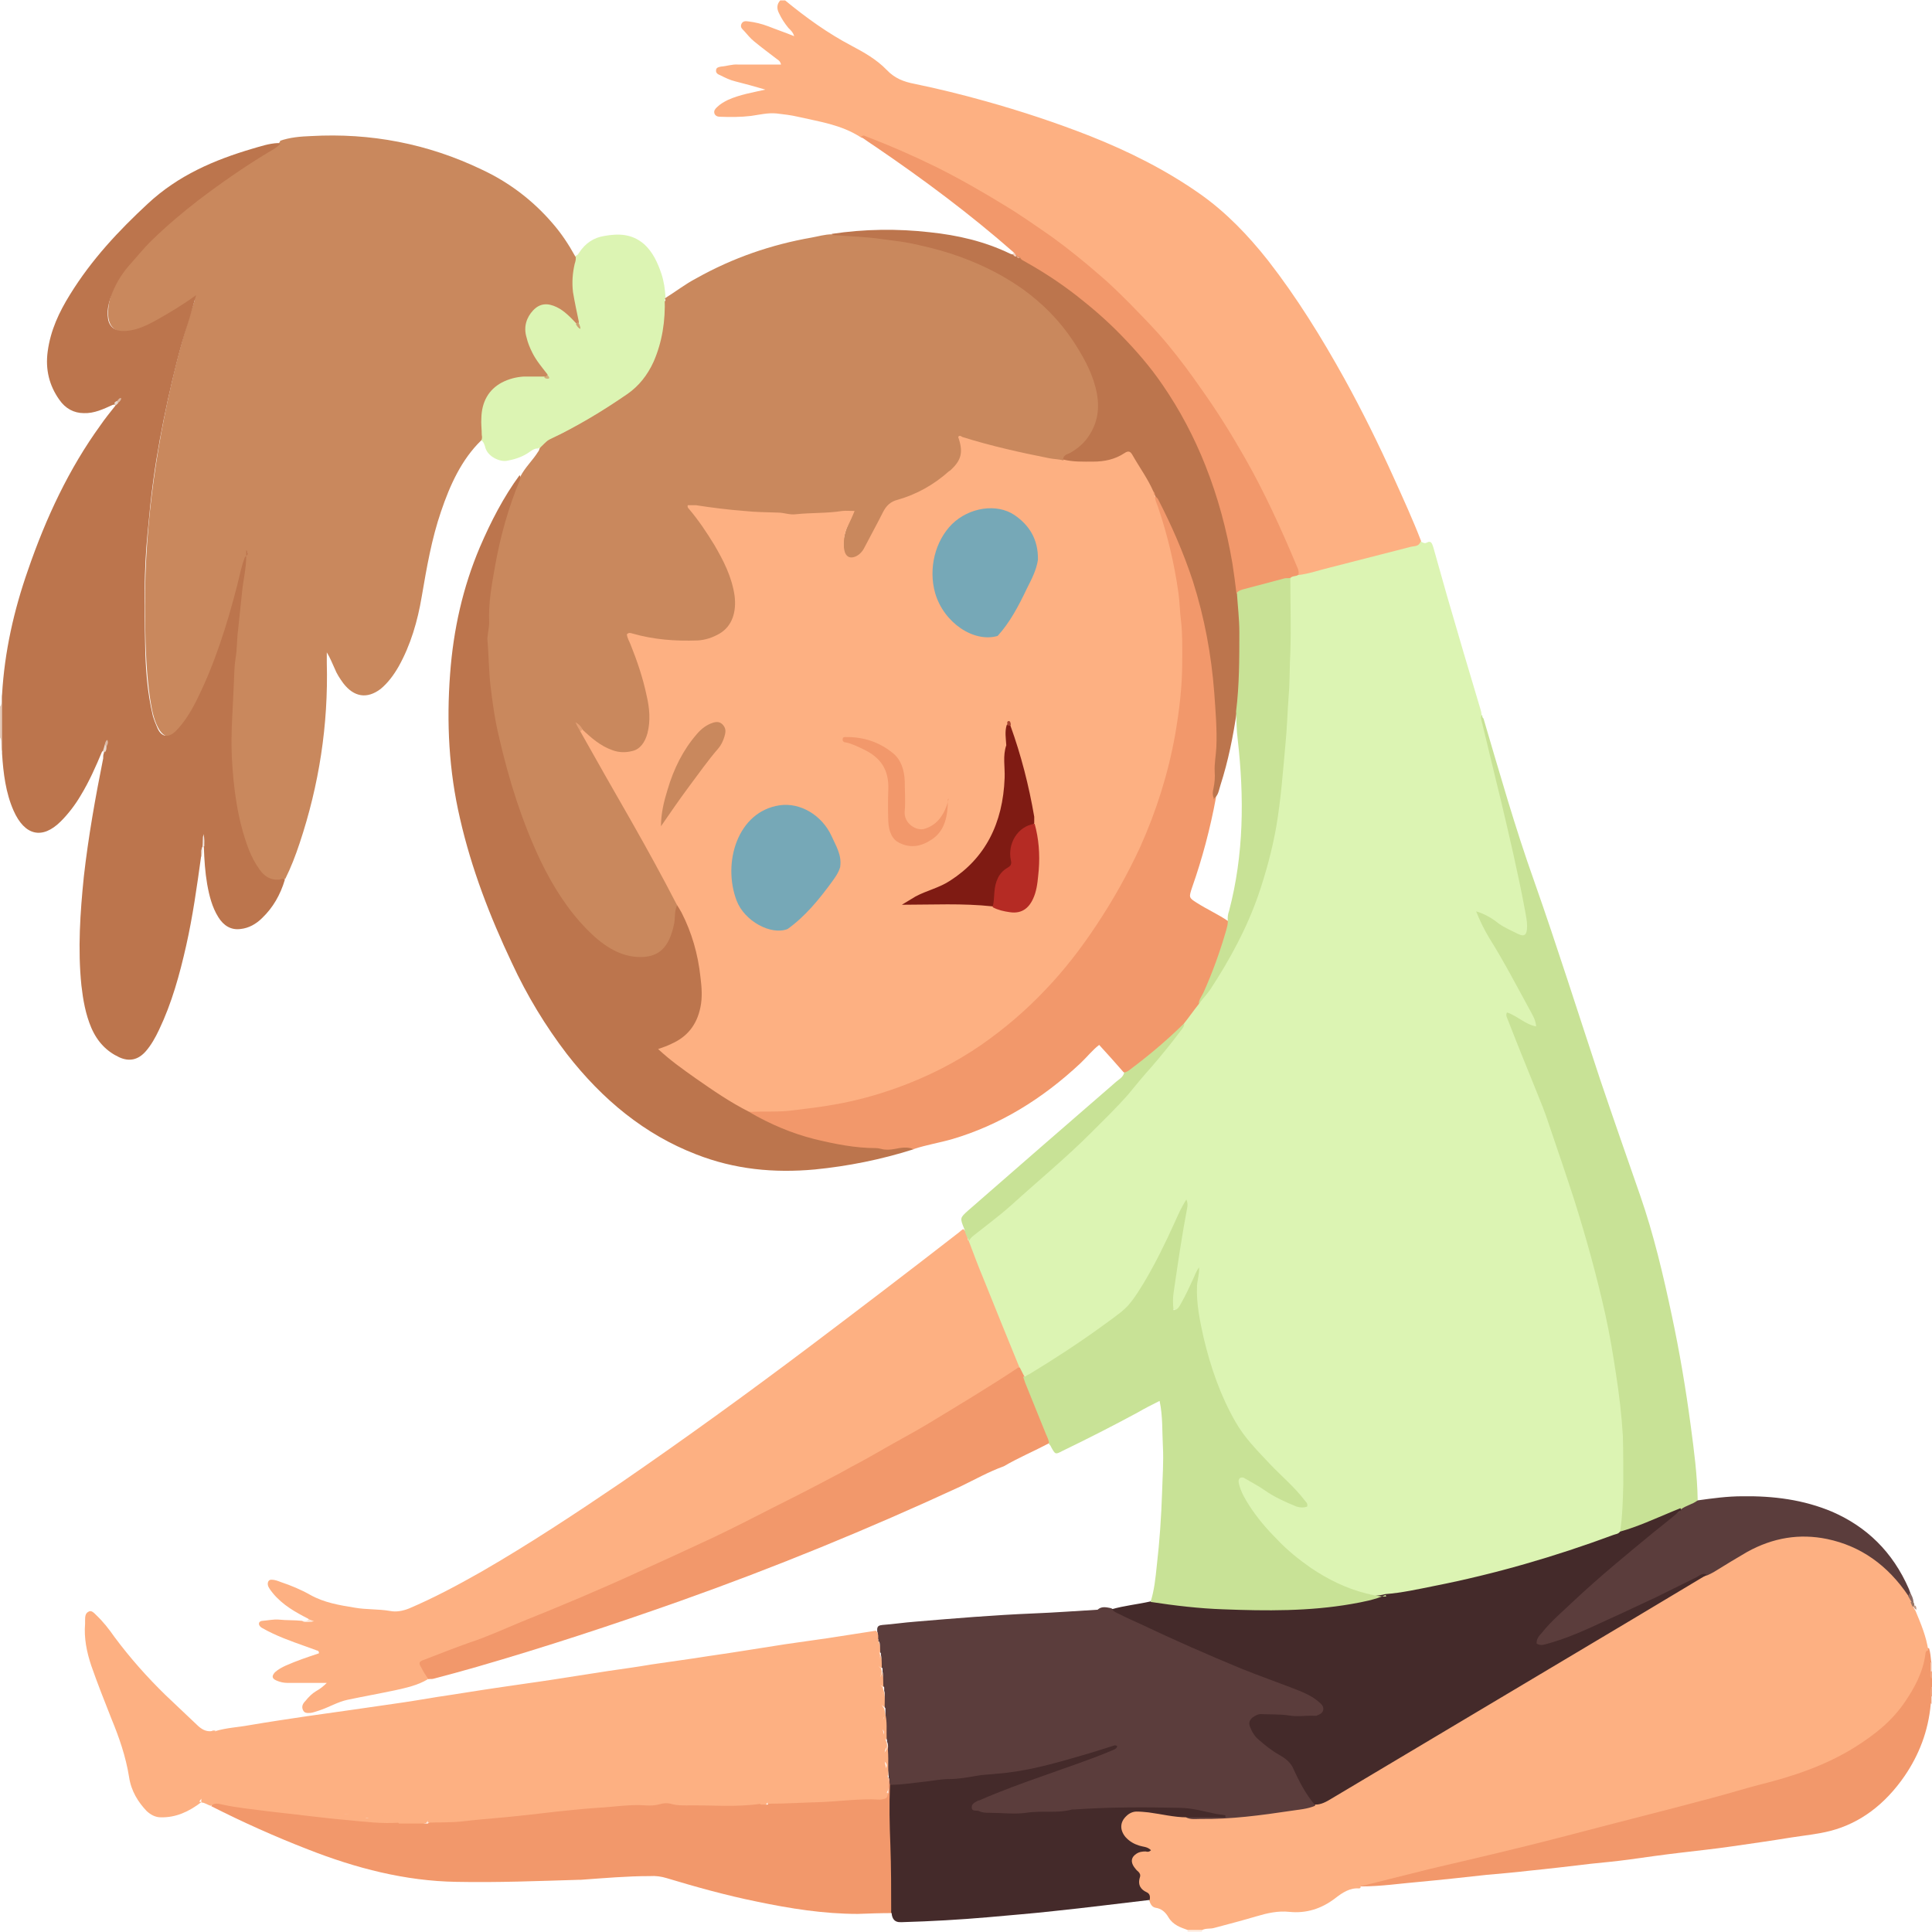 <?xml version="1.0" encoding="UTF-8"?>
<svg xmlns="http://www.w3.org/2000/svg" id="Livello_2" width="47" height="47" viewBox="0 0 47 47">
  <defs>
    <style>.cls-1{fill:#f4d1c0;}.cls-1,.cls-2,.cls-3,.cls-4,.cls-5,.cls-6,.cls-7,.cls-8,.cls-9,.cls-10,.cls-11,.cls-12,.cls-13,.cls-14,.cls-15,.cls-16,.cls-17,.cls-18,.cls-19,.cls-20,.cls-21,.cls-22,.cls-23,.cls-24,.cls-25,.cls-26,.cls-27,.cls-28,.cls-29,.cls-30,.cls-31,.cls-32,.cls-33{stroke-width:0px;}.cls-2{fill:#f2e6df;}.cls-3{fill:#f3a983;}.cls-4{fill:#76a8b7;}.cls-5{fill:#886862;}.cls-6{fill:#967465;}.cls-7{fill:#5b3d3c;}.cls-8{fill:#442a2a;}.cls-9{fill:#c8e296;}.cls-10{fill:#dcf4b3;}.cls-11{fill:#dbb9a4;}.cls-12{fill:#d0b27c;}.cls-13{fill:#cda271;}.cls-14{fill:#c9885d;}.cls-15{fill:#dcbaa7;}.cls-16{fill:#a6422f;}.cls-17{fill:#bf9a86;}.cls-18{fill:#bc754d;}.cls-19{fill:#b52b24;}.cls-20{fill:#7f1b13;}.cls-21{fill:#fee4d4;}.cls-22{fill:#e49f73;}.cls-23{fill:transparent;}.cls-24{fill:#e4c9b9;}.cls-25{fill:#eef9eb;}.cls-26{fill:#efb397;}.cls-27{fill:#fadfd1;}.cls-28{fill:#fdb082;}.cls-29{fill:#feefe5;}.cls-30{fill:#fbe2d5;}.cls-31{fill:#f2986b;}.cls-32{fill:#e7d7cc;}.cls-33{fill:#ead7cb;}</style>
  </defs>
  <g id="Livello_1-2">
    <path class="cls-23" d="M19.1,0h27.9v40.44s-.04.01-.05,0c-.05-.09-.05-.2-.07-.3-.05-.33-.18-.63-.29-.94-.01-.04-.02-.08-.04-.12-.01-.04-.03-.08-.04-.12-.02-.08-.05-.16-.1-.24-.36-.8-.89-1.39-1.59-1.76-.57-.3-1.18-.47-1.8-.49-.53-.02-1.06-.04-1.58.06-.05.01-.1.01-.15-.03-.09-.19-.06-.4-.08-.6-.17-1.8-.49-3.56-.92-5.29-.33-1.33-.83-2.59-1.26-3.87-.56-1.67-1.08-3.36-1.67-5.02-.49-1.38-.9-2.79-1.32-4.19,0-.03-.02-.07-.03-.1,0-.02-.01-.04-.02-.07-.37-1.31-.77-2.61-1.13-3.92-.06-.21-.22-.16-.31-.25-.07-.08-.09-.2-.14-.3-.79-1.86-1.67-3.67-2.75-5.32-.57-.87-1.16-1.71-1.93-2.36-.84-.72-1.77-1.22-2.74-1.64-1.63-.71-3.3-1.18-5.01-1.53-.09-.02-.17-.05-.25-.13-.24-.25-.5-.44-.78-.6-.6-.35-1.21-.69-1.75-1.16-.04-.04-.11-.05-.1-.15Z"></path>
    <path class="cls-23" d="M28.88,47H0v-29.07c.16.06.06.24.11.34.05.38.07.76.2,1.12.04.11.07.21.12.31.25.52.65.6,1.04.21.36-.37.63-.83.85-1.33.05-.13.08-.28.21-.35.03,0,.05.04.06.07.02.27-.07.51-.12.76-.17.91-.32,1.82-.4,2.75-.07.92-.11,1.84.11,2.75.11.45.32.8.68,1.01.27.16.48.12.69-.13.33-.39.49-.9.65-1.4.31-.96.48-1.96.61-2.98,0-.08.02-.15.04-.22.03-.08.03-.16.06-.24,0-.02.02-.04.05-.04.02,0,.04.02.05.04.07.37.06.76.16,1.12.01.05.03.1.04.15.23.82.8.72,1.18.33.24-.24.4-.54.52-.87.76-1.73,1.06-3.59,1-5.56.14.06.16.14.19.22.07.19.17.36.28.53.26.38.6.43.92.13.36-.33.55-.79.71-1.27.19-.57.25-1.17.37-1.75.18-.88.42-1.73.9-2.47.12-.18.24-.36.42-.46.1,0,.12.1.16.18.12.22.3.3.52.27.16-.03.31-.09.46-.18.07-.04.14-.11.24-.08.02.01.03.03.04.05,0,.16-.13.23-.21.33-.08.11-.15.23-.23.33-.79,1.19-1.35,2.5-1.57,4-.3,2.09-.06,4.09.67,6.02.45,1.18.94,2.32,1.63,3.33,1.03,1.54,2.29,2.68,3.93,3.19.83.26,1.67.32,2.52.24.69-.07,1.37-.19,2.04-.37.11-.03.21-.07.32-.1.72-.19,1.45-.36,2.14-.72.77-.4,1.48-.92,2.13-1.57.03-.04.07-.07.1-.1.18-.16.21-.16.36.02.14.17.32.32.42.54.02.12-.06.18-.13.23-1.16,1.02-2.33,2.03-3.49,3.04-.02.02-.04.04-.06.05-.16.12-.32.24-.2.51-.04.09-.11.13-.17.18-.94.74-1.89,1.47-2.84,2.19-1.59,1.21-3.2,2.38-4.83,3.52-1.37.95-2.75,1.86-4.19,2.67-.47.27-.95.51-1.44.71-.18.08-.37.08-.56.06-.37-.04-.74-.06-1.11-.12-.47-.08-.89-.36-1.33-.51-.09-.03-.17-.07-.26-.09-.04,0-.08-.02-.11.03-.02.05,0,.09.03.12.17.23.38.38.61.53.09.06.21.08.27.21-.03.08-.1.08-.16.09-.31.02-.62-.05-.95.02.07.12.16.14.24.18.33.16.67.26,1,.39.06.02.14.03.14.13,0,.09-.09.1-.15.12-.23.07-.46.16-.69.26-.08.03-.22.06-.2.18.02.14.16.1.25.11.22,0,.44,0,.67,0,.05,0,.1,0,.16,0,.06,0,.14,0,.15.08.01.07-.06.11-.11.14-.1.07-.21.12-.3.22-.06.07-.16.13-.1.24.05.09.14.04.22.02.07-.02.14-.04.21-.07.41-.21.84-.26,1.27-.35.42-.09.85-.18,1.25-.35,1.93-.51,3.85-1.12,5.74-1.79,2.25-.79,4.47-1.68,6.66-2.68.46-.21.91-.42,1.36-.64.08-.04.16-.1.26-.04.04.14-.05.17-.13.21-.39.23-.81.39-1.21.59-.49.24-1,.43-1.49.67-.3.15-.62.23-.92.38-.5.25-1.02.42-1.53.63-.62.26-1.25.5-1.88.71-.42.14-.83.32-1.25.46-.61.2-1.22.45-1.84.63-.63.18-1.25.41-1.89.59-.33.1-.66.17-.99.25-.33.08-.67.18-1,.31-.08.03-.16.05-.23.08.4-.08.82-.11,1.23-.18.76-.13,1.52-.24,2.29-.35,1-.14,2-.3,3-.45.75-.11,1.5-.22,2.25-.34.75-.12,1.5-.22,2.25-.35.03,0,.07,0,.1-.01.49-.33,1.04-.18,1.56-.26.49-.08.98-.12,1.47-.14.34-.02.68-.09,1.02-.05.15.02.31,0,.46-.02.17-.02.33-.08.49.02.07.04.15-.05.22-.07.16-.04.26.05.23.21-.16.05-.32.08-.48.08-.72,0-1.43.06-2.14.11-.82.05-1.65.11-2.47.22-.08.01-.15.03-.22.09-.25.14-.52.13-.78.16-1.84.28-3.69.55-5.53.83-1.96.29-3.92.58-5.88.88-1.29.19-2.59.38-3.88.58-.03,0-.06,0-.1,0-.18.02-.32-.06-.46-.19-.61-.57-1.21-1.16-1.75-1.83-.17-.21-.32-.45-.5-.64-.04-.04-.07-.09-.11-.13-.05-.05-.1-.11-.17-.07-.06.04-.05.12-.06.18-.02.32.02.62.11.92.14.41.29.82.45,1.22.21.53.42,1.05.5,1.63,0,.03.01.06.02.09.29.8.64.98,1.31.66.13-.06.24-.15.37-.2.1-.01.19.04.28.08.97.45,1.94.9,2.94,1.24.85.29,1.72.49,2.61.53.62.03,1.24.04,1.86.03.87-.02,1.74-.06,2.62-.12.43-.03.85-.02,1.28.11,1.06.33,2.13.58,3.22.73.56.08,1.12.06,1.68.06.1,0,.21-.02.3.06.06.12.13.17.26.15.43-.06.86-.03,1.29-.07.66-.06,1.33-.11,1.99-.17.84-.08,1.67-.18,2.51-.29.05,0,.1,0,.16.01.37.19.64.56,1,.77.01.02,0,.04,0,.07Z"></path>
    <path class="cls-23" d="M0,17.19V0h18.98c-.03.22.06.39.18.55.03.03.06.07.08.1.04.06.13.12.08.21-.05.08-.13.02-.2,0-.27-.1-.53-.22-.81-.27-.06-.01-.14-.05-.18.03-.03.07.04.12.08.17.16.19.36.32.55.47.04.03.08.06.12.09.06.05.14.09.12.19-.02.1-.11.08-.18.08-.28,0-.56,0-.84,0-.15,0-.3.02-.45.1.34.26.76.25,1.15.43-.11.13-.21.13-.31.15-.21.03-.42.1-.63.18-.06.02-.12.05-.18.09-.05.04-.11.07-.09.15.02.07.09.06.14.06.23,0,.47.02.7-.03.41-.09.82-.03,1.22.05.35.07.7.18,1.05.28.13.04.24.12.35.2,1.23.81,2.42,1.69,3.56,2.67.07.06.17.1.17.23-.01.02-.03.04-.05.04-.34-.09-.67-.25-1.01-.33-.91-.21-1.82-.29-2.74-.2-.2.02-.4.02-.6.05-1.34.19-2.63.59-3.82,1.39-.09.06-.16.16-.28.12-.08-.11-.08-.25-.11-.39-.07-.32-.18-.61-.39-.82-.39-.39-1.12-.35-1.5.06-.06.06-.1.17-.21.14-.19-.21-.32-.48-.5-.7-.54-.65-1.19-1.11-1.91-1.44-.86-.4-1.75-.6-2.66-.71-.69-.08-1.38-.06-2.06.07-.93.21-1.84.46-2.64,1.07-1.04.79-1.95,1.75-2.62,3-.15.29-.26.6-.31.93-.07.43.02.81.25,1.14.22.32.52.37.85.3.15-.03.28-.14.43-.13.03.01.05.04.06.08-.06.24-.25.37-.37.55-.78,1.1-1.36,2.35-1.8,3.68-.3.9-.47,1.84-.56,2.8-.05.1.03.26-.11.31Z"></path>
    <path class="cls-28" d="M20.94,3.34c-.48-.31-1.01-.38-1.53-.5-.17-.04-.35-.06-.52-.08-.21-.02-.41.03-.62.06-.25.03-.51.03-.76.02-.05,0-.11-.02-.13-.08-.02-.07.02-.11.06-.15.08-.08.17-.13.27-.18.29-.13.6-.18.91-.25-.24-.07-.49-.14-.73-.2-.13-.03-.25-.09-.37-.15-.05-.02-.11-.05-.1-.12,0-.07.07-.08.12-.09.14-.01.27-.06.41-.05.34,0,.69,0,1.05,0-.02-.09-.07-.11-.11-.14-.18-.14-.36-.27-.54-.42-.09-.07-.17-.17-.25-.26-.04-.04-.09-.08-.07-.15.03-.09.1-.09.17-.08.17.02.33.06.49.12.2.08.41.15.63.24-.03-.1-.09-.15-.14-.2-.09-.11-.17-.23-.23-.36-.06-.12-.05-.22.03-.31h.12c.51.42,1.04.8,1.61,1.1.3.16.61.33.86.59.2.21.42.29.68.34.58.12,1.15.26,1.72.42.86.24,1.71.52,2.55.85.93.37,1.84.82,2.69,1.42.62.44,1.15.99,1.64,1.61.7.9,1.3,1.87,1.86,2.88.43.78.83,1.59,1.2,2.41.23.51.46,1.01.66,1.53.02.17-.1.16-.18.18-.48.14-.96.25-1.44.38-.33.09-.66.17-.99.26-.11.03-.22.08-.34.05-.06-.03-.08-.1-.1-.16-.68-1.71-1.54-3.3-2.6-4.72-1-1.34-2.16-2.45-3.45-3.38-1.32-.95-2.72-1.72-4.19-2.29-.11-.04-.21-.13-.33-.13Z"></path>
    <path class="cls-23" d="M47,41.45v5.55h-17.77s-.01-.05,0-.07c.03-.04.06-.06.1-.07.49-.09.97-.26,1.45-.37.21-.05.43-.07.64-.05.36.03.7-.07,1-.3.21-.16.43-.27.69-.28.89-.07,1.78-.16,2.67-.25,1.17-.12,2.35-.25,3.52-.39,1.33-.16,2.66-.32,3.98-.52.57-.09,1.16-.1,1.7-.38.97-.49,1.61-1.32,1.88-2.53.02-.1.03-.21.08-.31.02-.02.04-.03.06-.02Z"></path>
    <path class="cls-31" d="M46.97,41.45c-.06.67-.29,1.25-.64,1.76-.47.68-1.07,1.14-1.8,1.33-.31.08-.63.11-.95.16-.49.08-.98.15-1.47.22-.41.06-.81.1-1.22.15-.43.05-.85.11-1.28.17-.3.04-.61.07-.91.1-.5.06-1.01.12-1.51.17-.34.04-.69.07-1.03.1-.54.06-1.09.12-1.63.17-.47.04-.93.11-1.4.11-.05,0-.06-.03-.03-.06.05-.05.12-.06.18-.08,1.87-.46,3.75-.91,5.62-1.39,1.63-.42,3.28-.82,4.89-1.34.8-.26,1.54-.65,2.18-1.29.39-.39.67-.87.82-1.45.02-.08,0-.23.14-.18.03.1.04.21.05.32.03.07,0,.14.01.21,0,.07-.02.14.02.2v.18c-.04.08-.01.16-.02.24,0,.06.01.12-.01.18Z"></path>
    <path class="cls-24" d="M0,17.19c.08-.09,0-.23.07-.32.1.21.1,1.21,0,1.43-.05-.06-.03-.14-.04-.21,0-.06,0-.12-.04-.16v-.73Z"></path>
    <path class="cls-29" d="M29.24,46.95s0,.03,0,.05h-.35s0-.03,0-.05c.12-.09.23-.09.35,0Z"></path>
    <path class="cls-30" d="M46.97,40.66c0-.07,0-.15,0-.22.01,0,.02,0,.03,0v.23s-.03.02-.03,0Z"></path>
    <path class="cls-3" d="M46.97,41.27c0-.08-.03-.17.04-.23v.23s-.02.02-.04,0Z"></path>
    <path class="cls-3" d="M46.97,40.66s.02,0,.03,0v.18c-.06-.05-.04-.12-.03-.19Z"></path>
    <path class="cls-27" d="M46.97,41.27s.03,0,.04,0v.18s-.02,0-.03,0c0-.06,0-.12,0-.18Z"></path>
    <path class="cls-10" d="M31.58,13.99c.26-.03.51-.12.76-.18.66-.17,1.33-.34,1.99-.51.08-.02.19,0,.23-.13.05.03.1.06.15.03.11-.06.13.03.16.12.11.39.22.78.33,1.17.27.93.54,1.85.82,2.78.01.04.02.07.02.11,0,.21.08.39.13.58.37,1.4.7,2.81.98,4.25.02.11.04.22.04.34,0,.21-.09.29-.27.23-.17-.06-.33-.14-.48-.25-.13-.1-.27-.17-.42-.24.08.17.16.35.25.5.35.57.67,1.17.99,1.76.03.06.06.12.09.18.03.08.1.17.03.25-.07.07-.15,0-.22-.02-.13-.06-.25-.16-.4-.21-.03.09.02.15.05.21.48,1.16.93,2.34,1.33,3.54.58,1.76,1.08,3.55,1.31,5.43.12,1.02.15,2.03.06,3.06,0,.11-.02.21-.07.31-.05.09-.14.11-.22.14-1.73.63-3.48,1.1-5.28,1.4-.07.01-.14.02-.21.01-.78-.05-1.48-.4-2.13-.89-.48-.36-.89-.82-1.25-1.34-.1-.15-.19-.31-.24-.49-.02-.07-.05-.15,0-.22.06-.07.13-.06.2-.03.17.08.33.18.49.29.21.15.44.26.68.35.07.02.13.07.22.02-.14-.25-.35-.41-.53-.6-.32-.32-.63-.64-.92-1-.37-.46-.59-1.02-.79-1.6-.22-.66-.41-1.34-.4-2.07q0-.17.06-.33c-.07.21-.17.39-.26.58-.04.09-.09.19-.15.26-.04.05-.09.11-.15.08-.07-.02-.07-.1-.07-.17,0-.12,0-.24.02-.37.09-.67.2-1.33.33-2.04-.24.48-.44.93-.66,1.37-.36.73-.82,1.33-1.47,1.73-.52.32-1.03.69-1.56,1.01-.07.04-.15.1-.24.08-.07-.04-.1-.11-.13-.19-.41-.97-.79-1.96-1.19-2.93-.03-.06-.05-.12-.05-.2.01-.12.1-.18.17-.23,1.08-.85,2.12-1.76,3.12-2.75.62-.61,1.18-1.28,1.72-1.99.08-.11.19-.19.23-.33.11-.19.26-.33.38-.51.47-.62.86-1.31,1.18-2.04.41-.96.66-1.97.76-3.04.1-1.02.17-2.03.21-3.06.02-.61.01-1.22.03-1.83,0-.11,0-.21.02-.32.05-.11.13-.13.23-.09Z"></path>
    <path class="cls-28" d="M29.24,46.95c-.12,0-.23,0-.35,0-.17-.06-.35-.12-.46-.3-.08-.14-.18-.22-.32-.24-.1-.02-.13-.11-.16-.2-.28-.19-.31-.56-.45-.84-.09-.18.03-.32.28-.38-.17-.03-.33-.1-.45-.24-.2-.23-.16-.53.09-.67.13-.07.27-.08.4-.05.35.06.69.12,1.05.15.38.03.75.02,1.13-.02.64-.05,1.28-.15,1.92-.26.16-.02.31-.08.46-.17,1.2-.69,2.38-1.42,3.57-2.12,1.49-.88,2.97-1.78,4.46-2.66.37-.22.73-.45,1.09-.66.45-.24.87-.57,1.34-.74,1.23-.46,2.32-.15,3.29.84.11.11.2.26.29.4.03.05.06.11.08.17,0,.04.03.07.04.11.01.05.04.08.06.12.13.31.26.62.31.96-.04,0-.07.03-.07.09-.06.44-.26.81-.49,1.15-.33.49-.76.82-1.22,1.11-.72.45-1.5.71-2.3.91-.39.1-.77.22-1.15.32-.82.22-1.64.43-2.46.64-.74.19-1.48.39-2.22.57-.73.18-1.46.35-2.19.52-.52.13-1.04.26-1.56.39-.05.01-.1.02-.15.03,0,0,0,.01,0,.02,0,0,0,.01,0,.02-.01,0-.02.02-.03.02-.23-.02-.41.1-.59.24-.34.26-.71.37-1.11.33-.28-.03-.54.03-.81.11-.34.1-.68.19-1.02.28-.1.03-.21,0-.31.06Z"></path>
    <path class="cls-9" d="M39.41,37.28c.06-.39.07-.78.08-1.18,0-.39,0-.78-.01-1.16-.03-.51-.09-1.02-.17-1.53-.07-.47-.15-.94-.25-1.4-.21-.95-.47-1.89-.76-2.81-.2-.62-.41-1.23-.62-1.85-.09-.28-.2-.55-.31-.82-.23-.57-.46-1.13-.68-1.7-.02-.06-.07-.12-.03-.2.25.08.44.29.71.34-.01-.13-.06-.23-.11-.32-.34-.62-.66-1.24-1.03-1.83-.12-.2-.23-.42-.32-.65.2.06.38.16.54.29.15.11.32.18.48.26.16.08.22.02.22-.19,0-.13-.03-.26-.05-.38-.17-.91-.38-1.8-.59-2.69-.16-.64-.31-1.29-.47-1.93-.01-.05-.03-.1.02-.14,0,.01,0,.03,0,.04,0,.02.02.04.03.05.39,1.32.77,2.66,1.23,3.95.56,1.59,1.07,3.21,1.6,4.81.32.95.65,1.89.98,2.84.33.95.56,1.93.77,2.92.19.89.34,1.78.46,2.68.08.6.16,1.2.17,1.81-.09.19-.27.18-.4.28-.41.18-.82.34-1.24.5-.08.03-.16.09-.24.01Z"></path>
    <path class="cls-7" d="M40.89,36.72c.13-.1.28-.12.41-.22.36-.05.72-.1,1.09-.1.75-.01,1.48.08,2.19.38.82.36,1.46.96,1.86,1.88.01.03.02.06.03.08.02.05.03.09-.04.09-.51-.76-1.17-1.22-1.98-1.39-.68-.14-1.32-.03-1.94.31-.26.15-.52.31-.78.47-.06.04-.13.07-.19.1-.27.07-.5.25-.75.37-.89.44-1.78.88-2.7,1.23-.17.07-.35.13-.53.15-.06,0-.14.01-.18-.07-.04-.08,0-.15.05-.21.11-.15.23-.3.36-.42.93-.9,1.91-1.69,2.9-2.5.07-.06.17-.07.22-.17Z"></path>
    <path class="cls-5" d="M46.42,38.83s.03-.06.04-.09c.05.07.08.14.09.23-.02.02-.03.02-.05,0-.03-.05-.05-.09-.08-.14Z"></path>
    <path class="cls-6" d="M46.49,38.97s.04,0,.05,0c.03.02.03.06.03.1-.02.02-.03.02-.05,0-.01-.03-.03-.06-.04-.09Z"></path>
    <path class="cls-17" d="M46.54,39.06s.03,0,.05,0c.03.02.03.06.03.1-.04-.02-.06-.05-.08-.1Z"></path>
    <path class="cls-10" d="M36.08,17.47s-.02-.04-.03-.05c.01.02.02.04.03.05Z"></path>
    <path class="cls-14" d="M6.8,3.43c.25-.09.51-.11.77-.12,1.44-.08,2.83.18,4.16.82.64.3,1.22.73,1.71,1.3.21.24.39.51.55.8.05.05.05.12.03.19-.12.41-.04.81.05,1.2.01.07.03.13.02.2,0,.04-.02.07-.06.08-.08.02-.13-.05-.18-.11-.11-.12-.24-.21-.38-.27-.18-.07-.35-.06-.49.1-.14.16-.19.35-.13.58.07.27.2.49.36.7.06.07.13.13.12.25-.02.05-.06.07-.1.08-.23.03-.47-.01-.7.04-.55.13-.77.45-.78,1.1,0,.12.07.26-.05.35-.47.46-.75,1.07-.97,1.72-.23.67-.35,1.37-.47,2.07-.1.6-.27,1.18-.56,1.7-.12.21-.26.4-.44.55-.33.25-.65.2-.91-.14-.08-.11-.16-.23-.21-.36-.06-.13-.11-.26-.19-.39,0,.08,0,.17,0,.25.04,1.52-.19,2.98-.66,4.39-.1.3-.21.59-.35.87-.28.12-.5.03-.7-.27-.26-.4-.39-.86-.49-1.34-.18-.86-.18-1.74-.14-2.62.04-.75.1-1.51.17-2.26.04-.44.14-.87.2-1.3.02-.05.04-.11.05-.17-.02.03,0,.08-.03.11-.23,1.34-.64,2.61-1.27,3.77-.1.19-.23.35-.37.5-.2.19-.39.15-.52-.11-.11-.21-.15-.45-.19-.7-.09-.61-.11-1.23-.12-1.85-.04-2.08.23-4.11.71-6.1.14-.59.31-1.17.5-1.75-.38.25-.74.48-1.13.66-.19.09-.39.14-.59.13-.25-.01-.39-.17-.39-.46,0-.27.08-.51.2-.73.27-.52.65-.91,1.05-1.28.9-.83,1.88-1.52,2.9-2.13.02-.01.03-.03.04-.05Z"></path>
    <path class="cls-14" d="M16.17,7.26c.26-.16.5-.35.77-.49.89-.5,1.83-.82,2.8-.99.17-.03.33-.08.5-.08.24,0,.48,0,.72.02,1.36.09,2.66.4,3.86,1.19.72.48,1.31,1.14,1.72,1.99.12.26.21.53.24.82.04.52-.14.92-.5,1.22-.13.11-.28.17-.4.28-.31.02-.61-.08-.91-.13-.51-.1-1.02-.24-1.55-.4.12.43-.08.66-.33.87-.36.31-.75.52-1.18.65-.18.06-.3.16-.39.34-.12.23-.23.46-.35.69-.07.12-.14.24-.25.32-.21.14-.38.03-.4-.24-.02-.22.05-.42.13-.61.02-.06.09-.12.05-.18-.03-.05-.1-.02-.15-.02-.8.1-1.6.07-2.4,0-.42-.03-.83-.1-1.25-.14-.01.08.04.11.08.15.33.43.63.88.84,1.4.11.28.21.57.17.88-.07.52-.44.84-.99.86-.47.02-.94,0-1.4-.12-.06-.01-.14-.07-.18,0-.03.06.03.13.05.19.17.42.31.86.39,1.32.03.15.04.3.04.46,0,.68-.37,1.01-.94.83-.29-.09-.54-.26-.75-.52-.02-.03-.05-.06-.07-.1,0,.04.03.06.05.09.06.06.1.14.14.22.67,1.18,1.36,2.35,2,3.56.08.15.17.29.19.47-.01.23-.04.46-.11.67-.16.48-.52.71-.95.64-.48-.08-.87-.34-1.23-.71-.46-.48-.83-1.05-1.12-1.69-.61-1.34-1.04-2.75-1.21-4.25-.11-1.02-.05-2.02.13-3.02.14-.73.35-1.44.63-2.11.12-.23.3-.39.43-.6.02-.02.03-.06.04-.09.15-.23.38-.28.59-.39.53-.29,1.06-.59,1.56-.96.59-.43.8-1.11.86-1.88,0-.13-.03-.26.05-.37Z"></path>
    <path class="cls-18" d="M5.99,13.53c0,.29-.07.57-.1.86-.03.32-.07.63-.1.95-.03.23-.02.45-.06.68-.03.18-.03.38-.04.57-.02.61-.08,1.22-.05,1.83.04.77.14,1.53.41,2.24.07.18.16.35.27.5.12.17.27.25.46.24.05,0,.1-.05.15,0-.11.37-.29.68-.55.93-.15.15-.33.25-.53.27-.23.03-.41-.08-.54-.29-.15-.24-.22-.52-.27-.8-.05-.29-.07-.59-.08-.89-.03-.09,0-.2-.02-.29,0,.09.02.19-.02.29h0c-.04.07,0,.16-.03.23-.1.72-.2,1.44-.36,2.15-.16.71-.35,1.4-.66,2.05-.09.19-.19.37-.32.52-.19.22-.41.26-.65.15-.3-.14-.53-.37-.68-.72-.14-.33-.2-.68-.24-1.03-.09-.88-.03-1.77.06-2.65.11-.97.28-1.92.47-2.87,0-.04,0-.08.01-.11.02-.04,0-.1.02-.14,0,0,0,0,0-.01,0,.04-.03.08-.06.1-.15.36-.31.72-.51,1.05-.14.24-.31.46-.49.64-.45.45-.88.35-1.15-.26-.19-.43-.25-.91-.28-1.39,0-.48,0-.95,0-1.43.06-1.05.29-2.06.63-3.03.44-1.28,1-2.47,1.76-3.52.11-.16.23-.31.35-.46.02-.02.02-.04.03-.05,0,0,.01,0,.01,0,0-.02-.01-.02-.02,0-.02,0-.04,0-.07.01-.22.1-.45.21-.7.2-.24,0-.45-.11-.6-.33-.24-.34-.34-.73-.28-1.17.07-.52.28-.96.54-1.38.53-.86,1.19-1.56,1.89-2.21.75-.7,1.63-1.07,2.54-1.34.21-.06.41-.13.63-.14.01.02.09,0,.03.05-.08.07-.18.13-.27.18-.58.35-1.14.74-1.68,1.15-.39.3-.77.62-1.13.97-.21.2-.39.43-.58.64-.19.22-.34.48-.44.77-.05.14-.08.29-.07.44.01.23.13.35.32.37.31.02.59-.11.86-.26.32-.18.64-.37.97-.61-.07.25-.13.47-.2.69-.2.61-.35,1.24-.49,1.87-.14.64-.26,1.28-.35,1.94-.06.43-.1.86-.14,1.29-.09.9-.08,1.8-.06,2.69.01.59.05,1.18.19,1.76.03.1.07.2.11.29.08.19.24.27.44.08.21-.21.37-.47.51-.75.44-.88.74-1.83.99-2.8.06-.23.1-.47.19-.69h0Z"></path>
    <path class="cls-28" d="M4.9,43.84c-.3.23-.62.38-.99.37-.13,0-.24-.06-.34-.15-.21-.22-.38-.49-.43-.83-.08-.5-.24-.96-.43-1.42-.17-.43-.34-.86-.49-1.29-.11-.33-.18-.67-.15-1.02,0-.02,0-.05,0-.07,0-.09,0-.18.08-.22.07-.05.14.03.19.08.17.16.31.34.45.54.38.51.79.97,1.23,1.4.25.24.51.48.76.72.11.11.23.19.39.16.03.02.05.03.08,0,.27-.08.54-.09.81-.14.47-.08.94-.15,1.41-.22.35-.05.71-.1,1.06-.15.35-.05.7-.1,1.04-.15.36-.05.72-.11,1.08-.17.48-.07.95-.15,1.43-.22.46-.07.92-.13,1.37-.2.45-.07.9-.14,1.35-.21.35-.05.71-.1,1.06-.16.35-.05.7-.1,1.04-.15.37-.06.75-.11,1.12-.17.36-.06.72-.11,1.08-.17.35-.05.7-.1,1.05-.15.39-.06.77-.12,1.16-.18.01.01.02.03.03.05.01.06,0,.12.03.18,0,.02.01.04.01.06,0,.09-.06.18.02.25,0,.02.01.04.01.06,0,.1-.12.22.02.31.01.03.02.06.02.09-.01.12-.14.26.02.37.01.03.02.06.02.09,0,.14-.12.29.02.43.01.04.02.08.02.13,0,.01,0,.03,0,.04-.13.21-.04.4.02.6,0,.02.01.04.02.06,0,.04.02.08,0,.11-.14.25.01.48.03.72,0,.02.01.05.01.07,0,.12.03.24-.05.34-.05.04-.11.05-.17.05-.4-.02-.8.07-1.2.05-.13,0-.26-.01-.38.07-.08.06-.15-.03-.22-.03-.25,0-.49,0-.74,0-.09,0-.16.03-.21.13-.06.04-.12.04-.18,0-.06-.07-.13-.09-.21-.09-.98,0-1.97-.02-2.95,0-.72.02-1.44.11-2.16.19-.38.04-.75.08-1.13.12-.45.06-.91.08-1.36.09-.11,0-.21.03-.28.14-.23.07-.46.06-.69.01-.21-.24-.46-.15-.7-.13-.09,0-.17.01-.26-.03-.18-.09-.39-.05-.58-.07-1.01-.11-2.01-.25-3.01-.39-.1-.01-.21-.05-.28.09Z"></path>
    <path class="cls-28" d="M23.56,30.17c.12.32.24.64.37.95.29.72.58,1.44.88,2.17-.17.23-.41.31-.63.45-.92.6-1.86,1.15-2.81,1.67-1.18.65-2.37,1.27-3.58,1.85-1.82.88-3.66,1.69-5.53,2.43-.6.24-1.2.46-1.8.69-.2.08-.2.08-.09.3.03.05.06.1.04.17-.25.15-.53.21-.8.27-.38.08-.77.15-1.15.23-.24.05-.45.18-.69.26-.07.02-.14.05-.21.06-.07,0-.15.02-.19-.07-.04-.09,0-.16.06-.22.08-.1.16-.18.26-.24.09-.05.17-.11.26-.2-.05,0-.09,0-.14,0-.27,0-.55,0-.82,0-.09,0-.18-.02-.27-.06-.11-.05-.11-.11-.03-.2.08-.07.17-.12.26-.16.27-.12.54-.21.81-.3,0-.08-.05-.06-.08-.08-.35-.13-.7-.24-1.04-.4-.09-.04-.18-.09-.27-.14-.03-.02-.07-.05-.07-.1,0-.05.05-.07.09-.07.13-.01.26-.04.39-.03.19.02.38.01.57.03.08.05.16,0,.24.02-.03-.02-.07-.03-.09-.07-.31-.16-.62-.33-.86-.62-.04-.05-.08-.1-.11-.16-.04-.09,0-.18.08-.17.08,0,.15.03.23.06.24.08.48.18.71.31.34.19.71.25,1.08.31.28.05.57.03.86.08.15.03.31,0,.46-.06.61-.26,1.19-.57,1.77-.9,1.16-.67,2.28-1.41,3.4-2.17,1.54-1.06,3.06-2.16,4.56-3.29,1.22-.92,2.44-1.85,3.65-2.79.03-.03.06-.05.1-.08.09.06.1.17.12.28Z"></path>
    <path class="cls-7" d="M21.37,39.93s0-.03,0-.04c-.04-.06,0-.14-.03-.2h0s0-.02,0-.02c-.01-.12.05-.13.13-.14.27-.02.53-.06.8-.08.95-.08,1.91-.16,2.87-.2.52-.02,1.04-.06,1.56-.09.1-.09.21-.06.32-.04,1.16.56,2.32,1.1,3.51,1.56.41.16.84.29,1.24.48.12.05.23.12.33.21.07.07.15.14.12.26-.03.13-.12.18-.23.19-.24.02-.48.03-.72-.01-.19-.03-.39-.03-.59-.01-.09,0-.18.03-.21.13-.04.11.03.19.09.26.14.17.31.31.49.41.24.14.44.32.56.62.08.19.18.37.31.53.04.05.09.1.07.18-.19.08-.38.09-.57.12-.74.11-1.47.21-2.22.2-.12,0-.24.02-.35-.04.15-.13.31-.07.47-.06.14,0,.27.02.41.04-.2-.01-.4-.03-.6-.06-.82-.13-1.64-.11-2.46-.04-.27.02-.53.03-.8.04-.6.03-1.21.09-1.82.06-.09,0-.18-.01-.27-.04-.08-.02-.17-.04-.18-.14-.02-.12.08-.17.15-.21.13-.08.27-.14.42-.2.62-.25,1.24-.46,1.87-.68.32-.11.63-.22.95-.35-1.13.43-2.29.66-3.47.76-.51.04-1.03.1-1.54.17-.1.01-.21.03-.31-.03-.07-.06-.01-.15-.05-.22,0-.01,0-.03,0-.04-.02-.2-.08-.41-.03-.62.02-.07.02-.15-.01-.22,0-.01,0-.02,0-.03-.08-.21-.02-.44-.04-.65,0-.04,0-.08,0-.13-.1-.13.02-.29-.03-.43,0-.03,0-.05,0-.08-.1-.12,0-.26-.04-.38,0-.03,0-.05,0-.08-.09-.1,0-.22-.04-.33,0-.01,0-.03,0-.04-.07-.08,0-.19-.04-.28Z"></path>
    <path class="cls-23" d="M27.04,39.15c-.12,0-.23,0-.35,0-.15-.16-.2-.18-.34-.07-.1.08-.17.08-.25-.02-.05-.06-.12-.06-.18-.03-.13.06-.26.11-.4.04-.05-.02-.09.02-.13.03-.05,0-.09.06-.15.02-.12-.07-.24-.06-.35,0-.05.03-.11.03-.15,0-.06-.03-.12-.02-.17.01-.07.03-.14.04-.2-.01-.02-.02-.06-.03-.07-.02-.14.11-.31.02-.45.08-.04.02-.08.02-.11,0-.08-.04-.15-.03-.22.04-.02.02-.05.05-.07.03-.12-.11-.25,0-.38-.02-.13-.01-.26.05-.39.04-.21-.01-.42.04-.64.04-.18,0-.36.05-.54.04-.04,0-.09.01-.11.04-.07.17-.2.13-.32.15-.34.05-.69.14-1.03.17-.35.04-.69.09-1.04.14-.34.05-.69.1-1.03.16-.26.05-.51.07-.77.1-.12.01-.23.03-.35.06-.3.06-.6.08-.9.13-.27.05-.54.07-.81.13-.2.05-.42.05-.63.09-.4.08-.81.08-1.21.18-.21.05-.42.06-.63.09-.28.04-.56.08-.85.13-.36.06-.71.11-1.07.16-.26.03-.53.05-.79.13-.02,0-.05,0-.08-.04.08-.04.16-.1.24-.12.24-.07.48-.19.73-.2.07,0,.14-.04.2-.08.15-.1.3-.09.46-.1.15-.01.3-.08.45-.13.36-.11.73-.23,1.09-.34.38-.11.75-.26,1.14-.36.29-.07.58-.16.86-.27.55-.22,1.12-.38,1.67-.61.3-.12.61-.2.91-.32.22-.08.43-.18.64-.26.17-.06.33-.13.5-.18.25-.07.47-.21.71-.31.05-.02.11-.04.16-.06.24-.07.47-.16.7-.27.11-.06.24-.09.34-.15.2-.11.42-.15.62-.25.18-.09.36-.18.55-.26.34-.14.67-.27,1-.45.19-.11.41-.15.6-.27.24-.15.52-.17.74-.37.04-.03.08-.04.13-.05.06-.01.08-.07.09-.13,0-.06.03-.08.06-.1.31-.17.63-.32.94-.47.04-.02.08-.02.11,0,.11.17.24.15.4.07.68-.35,1.36-.69,2.04-1.05.22-.12.31-.08.32.2.03.65.07,1.31.03,1.96-.05.72-.08,1.45-.18,2.16-.03.19-.02.4-.15.55-.31.1-.62.18-.95.16Z"></path>
    <path class="cls-18" d="M12.64,11.55s.03.07.01.12c-.28.67-.48,1.38-.61,2.12-.08.45-.16.89-.14,1.35,0,.16-.05.3-.04.45.03.35.03.71.07,1.07.05.43.11.86.21,1.27.24,1.05.56,2.06,1.01,3.01.3.62.66,1.19,1.12,1.66.35.36.75.65,1.23.68.52.03.78-.22.9-.81.03-.15,0-.32.08-.46.09,0,.12.08.15.15.34.68.52,1.41.48,2.2-.02.45-.24.76-.56.99-.12.09-.26.13-.43.2.7.56,1.4,1.05,2.15,1.46.84.47,1.72.74,2.65.83.31.03.63.08.95.03.11-.02.26-.08.35.09-.79.25-1.59.41-2.4.49-.99.09-1.95,0-2.89-.37-1.24-.48-2.27-1.32-3.14-2.44-.52-.68-.97-1.42-1.34-2.22-.53-1.12-.98-2.28-1.26-3.51-.27-1.16-.33-2.33-.24-3.52.08-1.08.31-2.1.72-3.07.27-.63.58-1.23.97-1.76Z"></path>
    <path class="cls-31" d="M22.23,27.96c-.15-.07-.31-.04-.46-.01-.11.02-.22.03-.33,0-.04-.01-.09-.02-.13-.02-.51,0-1-.1-1.5-.22-.55-.14-1.07-.36-1.57-.65.08-.09.17-.06.26-.06.93.01,1.85-.15,2.75-.4,1.88-.53,3.49-1.61,4.79-3.29,1.17-1.5,2.05-3.2,2.46-5.2.2-.98.27-1.97.19-2.98-.07-.97-.26-1.9-.57-2.8-.03-.09-.09-.18,0-.28.1,0,.13.09.17.17.69,1.33,1.14,2.75,1.29,4.3.09.9.11,1.81,0,2.71,0,.06,0,.12,0,.18-.14.75-.33,1.47-.58,2.18-.08.24-.08.25.11.37.25.16.52.28.77.45.06.13,0,.26-.03.37-.19.57-.36,1.16-.69,1.65-.12.15-.23.31-.35.46-.23.32-.53.55-.82.79-.15.12-.3.24-.45.35-.06.05-.12.12-.21.05-.19-.22-.38-.43-.59-.66-.16.12-.3.3-.46.45-.93.87-1.96,1.5-3.11,1.84-.31.09-.63.14-.93.24Z"></path>
    <path class="cls-31" d="M21.61,43.23c.04.06.02.13.04.19.06.07.06.17.06.26-.02.84.07,1.67.04,2.51,0,.12.02.25-.06.35-.27,0-.55.01-.82.02-.83,0-1.65-.13-2.46-.3-.74-.15-1.46-.35-2.19-.57-.13-.04-.27-.06-.41-.05-.56,0-1.12.05-1.68.09-.01,0-.03,0-.04,0-1,.03-1.99.07-2.99.05-1.24-.02-2.44-.33-3.61-.79-.8-.31-1.58-.66-2.35-1.05.05-.14.16-.11.25-.09.56.09,1.12.17,1.68.23.53.06,1.06.12,1.59.17.28.03.57.04.85.04.07,0,.14,0,.2.07h.7c.05-.05.12-.07.18-.07,1.23-.03,2.45-.22,3.68-.34.63-.06,1.26-.1,1.89-.11.57,0,1.15.02,1.72.03.14,0,.29,0,.43-.02.07-.01.14-.01.2.05.05,0,.1,0,.16,0,.07-.07.16-.07.24-.07.8.01,1.6-.09,2.41-.1.1,0,.21,0,.29-.11,0-.13,0-.25,0-.38Z"></path>
    <path class="cls-31" d="M25.52,35.11c-.36.19-.74.35-1.1.56-.36.13-.7.32-1.05.49-2.25,1.04-4.52,1.97-6.83,2.79-1.64.58-3.28,1.12-4.94,1.6-.35.1-.71.2-1.06.29-.04.01-.08,0-.12.01-.06-.09-.12-.18-.17-.28-.07-.11-.06-.15.06-.19.37-.14.74-.29,1.11-.42.43-.14.84-.33,1.25-.5.95-.38,1.9-.78,2.84-1.21.62-.28,1.25-.57,1.87-.86.46-.22.91-.45,1.36-.68.5-.25.99-.5,1.48-.76.16-.08.32-.17.48-.26.33-.17.65-.36.97-.54.3-.17.6-.33.9-.51.74-.45,1.48-.89,2.2-1.37.01,0,.03,0,.04,0,.03.06.06.12.09.18.12.13.17.32.24.49.13.3.23.61.37.9.03.08.08.16.02.25Z"></path>
    <path class="cls-8" d="M21.68,46.53c0-.55,0-1.1-.02-1.65-.02-.49-.03-.98-.01-1.46.29,0,.58-.05.87-.08.19-.02.37-.06.56-.06.23,0,.45-.04.68-.08.16-.03.32-.03.48-.05.7-.05,1.38-.24,2.06-.44.25-.07.5-.15.75-.23.04-.01.08-.04.13,0-.02.07-.08.08-.12.1-.54.23-1.1.41-1.65.61-.54.19-1.07.38-1.59.61,0,0-.01,0-.02,0-.07.04-.17.08-.16.17,0,.11.12.06.18.09.08.04.17.04.25.04.3,0,.6.04.9,0,.37-.06.74.02,1.11-.08.01,0,.03,0,.04,0,.86-.06,1.72-.06,2.58-.04.3,0,.6.09.9.15.07.01.14.02.21.03,0,.02,0,.03,0,.05-.31,0-.63,0-.94,0-.31,0-.62-.08-.93-.12-.1-.01-.19-.02-.29-.02-.09,0-.18.04-.25.11-.16.15-.16.34-.02.51.1.11.21.17.34.21.09.03.19.02.28.11-.05.05-.09.04-.13.03-.08,0-.16.01-.23.06-.12.08-.14.19-.05.32.03.04.06.08.1.11.04.04.06.08.04.14-.06.19.03.3.16.36.09.04.09.11.08.19-.78.09-1.55.19-2.33.27-.53.06-1.06.1-1.6.15-.69.06-1.39.1-2.09.12-.01,0-.03,0-.04,0q-.2.01-.22-.22Z"></path>
    <path class="cls-10" d="M16.17,7.26c.02.54-.06,1.06-.27,1.54-.15.33-.36.59-.63.78-.61.42-1.24.8-1.9,1.11-.1.05-.16.15-.25.21-.01,0-.03,0-.04.01-.1,0-.17.07-.25.12-.16.1-.33.15-.5.18-.16.03-.45-.09-.52-.31-.02-.07-.04-.15-.1-.19.02-.04.02-.08.01-.13,0-.14-.02-.27-.01-.41.01-.4.18-.69.49-.86.17-.09.36-.14.55-.15.16,0,.32,0,.49,0,.04.02.09.05.08-.05-.13-.17-.27-.33-.37-.53-.06-.12-.11-.24-.14-.37-.08-.26,0-.49.16-.66.17-.18.36-.18.57-.08.19.09.34.25.49.41.06.03.06,0,.05-.06-.05-.24-.1-.47-.14-.71-.03-.24-.01-.47.04-.69.02-.06.04-.13.02-.2.04,0,.06-.03.08-.06.16-.25.37-.38.62-.42.34-.06.67-.06.97.2.21.19.33.45.42.72.06.18.09.38.1.58Z"></path>
    <path class="cls-9" d="M27.33,26.09c.06,0,.11-.03.16-.07.44-.33.86-.68,1.26-1.07.02-.02.04-.03.06-.05,0,.06-.03.1-.06.14-.24.32-.49.63-.75.93-.19.21-.37.43-.55.65-.29.33-.6.63-.9.93-.63.63-1.3,1.18-1.95,1.77-.28.25-.59.48-.88.71-.05.04-.11.08-.14.15-.06-.08-.1-.18-.12-.28-.11-.27-.11-.27.09-.45,1.2-1.05,2.4-2.09,3.61-3.14.07-.06.16-.1.19-.22Z"></path>
    <path class="cls-28" d="M9.71,44.34c-.41.03-.82-.02-1.23-.06-.35-.03-.7-.07-1.04-.11-.31-.04-.63-.07-.95-.11-.36-.05-.72-.08-1.08-.16-.09-.02-.19-.05-.28.03-.08-.02-.15-.08-.23-.08-.02-.13.03-.2.15-.18.1.02.21.03.31.05.36.08.72.11,1.08.16.18.03.36.08.54.06.11-.01.22.03.33.05.35.06.7.04,1.04.13.08.02.17,0,.25,0,.04,0,.08,0,.12,0,.1-.03.15.2.29.07.08-.07.22-.02.33-.02.07,0,.13,0,.2,0,.11,0,.17.06.19.18Z"></path>
    <path class="cls-21" d="M7.51,39.39s.08.03.13.05q-.16.04-.29,0c.05-.02.11.02.15-.04Z"></path>
    <path class="cls-2" d="M4.93,20.59c0-.09,0-.18.02-.3.03.12.02.21.02.3-.01,0-.02,0-.04,0Z"></path>
    <path class="cls-33" d="M2.51,18.25s.03-.09.04-.14c.04-.01.05,0,.04.05,0,.05,0,.1-.04.14-.01-.02-.03-.03-.04-.05Z"></path>
    <path class="cls-2" d="M4.9,20.82c0-.08-.01-.16.03-.23,0,.08.02.16-.03.23Z"></path>
    <path class="cls-28" d="M5.24,42.09s0,.06-.03.06c-.02,0-.03-.03-.05-.05.03,0,.05,0,.08,0Z"></path>
    <path class="cls-25" d="M13.07,10.92s.02-.04.04-.01c-.01.01-.03.03-.04.04,0-.01,0-.02,0-.03Z"></path>
    <path class="cls-18" d="M29.54,19.44c-.05-.08-.04-.18-.02-.26.03-.14.04-.27.03-.41-.01-.2.03-.39.04-.59.02-.44-.02-.88-.05-1.32-.07-.93-.24-1.84-.52-2.72-.23-.7-.52-1.36-.85-2-.02-.03-.05-.05-.07-.08,0,0-.02-.01-.03-.02-.02-.02-.04-.05-.06-.08-.14-.23-.28-.46-.41-.7-.1-.17-.18-.21-.35-.12-.4.22-.83.16-1.25.12-.05,0-.1-.02-.14-.08.01-.12.11-.13.17-.16.19-.11.36-.25.48-.45.22-.35.25-.73.14-1.15-.11-.42-.32-.78-.54-1.12-.34-.51-.75-.92-1.22-1.26-.45-.32-.92-.56-1.42-.75-.41-.16-.84-.27-1.26-.36-.24-.05-.49-.08-.73-.11-.4-.06-.8-.07-1.2-.1-.02,0-.03-.02-.05-.03.8-.12,1.6-.13,2.39-.04.67.07,1.33.22,1.95.52.02.01.05.02.07.02.02,0,.05,0,.07,0,.02,0,.03.01.04.02.03.02.06.03.09.05,1.12.64,2.15,1.43,3.02,2.49.68.83,1.2,1.77,1.58,2.82.33.89.56,1.81.65,2.77,0,.05.02.1.03.16.08.93.09,1.86-.03,2.79-.09.62-.21,1.22-.4,1.81-.04.12-.05.27-.18.34Z"></path>
    <path class="cls-31" d="M30.08,14.44c-.03-.25-.06-.49-.1-.74-.14-.82-.35-1.6-.65-2.36-.28-.71-.63-1.37-1.05-1.98-.3-.44-.64-.83-1.01-1.21-.34-.35-.7-.66-1.07-.95-.41-.32-.84-.6-1.29-.85-.03-.02-.07-.03-.09-.08-.02-.03-.06-.02-.08-.04h0s-.06-.06-.08-.09c-1.07-.94-2.2-1.78-3.36-2.57-.12-.08-.24-.16-.35-.24.04-.05.08-.03.12-.01.58.22,1.15.47,1.72.75.56.28,1.1.59,1.64.92.4.24.78.51,1.17.78.4.29.78.6,1.16.93.26.22.5.46.74.7.31.32.62.63.9.97.3.36.58.74.85,1.13.37.52.71,1.07,1.03,1.63.48.84.89,1.74,1.27,2.65.03.06.05.12.04.2-.06.05-.14.02-.2.08-.07.09-.16.09-.25.11-.35.09-.7.19-1.05.26Z"></path>
    <path class="cls-32" d="M2.86,9.82s-.03.03-.04.04c-.01-.02-.03-.03-.04-.05.02-.04.05-.05.08-.06.02.02.02.05,0,.08Z"></path>
    <path class="cls-1" d="M24.65,6.15s.07.04.08.09c-.03,0-.06,0-.08-.04,0-.02,0-.03,0-.05Z"></path>
    <path class="cls-8" d="M27.04,39.15c.31-.09.63-.12.94-.19.08-.05.16-.05.25-.04,1.15.18,2.31.19,3.46.15.49-.01.99-.07,1.47-.2.18-.05.36-.04.54-.09.4-.03.8-.12,1.2-.2,1.47-.29,2.92-.71,4.35-1.24.05-.02.12-.02.16-.08.43-.12.84-.31,1.25-.48.07-.03.15-.06.22-.09.05.07-.02.07-.04.09-.19.16-.38.31-.58.47-.67.55-1.34,1.1-1.98,1.7-.26.25-.54.48-.77.77-.06.07-.13.13-.13.26.07.05.15.04.22.02.37-.1.73-.24,1.08-.4.53-.24,1.07-.49,1.6-.74.33-.16.66-.33.99-.49.08-.04.15-.12.25-.06-.59.35-1.18.71-1.77,1.06-2.45,1.46-4.9,2.92-7.35,4.38-.13.08-.27.16-.42.15-.21-.25-.37-.55-.51-.86-.07-.17-.21-.27-.35-.35-.18-.1-.34-.23-.49-.36-.1-.08-.17-.19-.22-.32-.04-.1-.01-.16.05-.22.07-.05.15-.1.24-.09.21.01.43,0,.64.03.21.04.43,0,.64.01.01,0,.03,0,.04,0,.07-.03.15-.05.17-.14.02-.09-.05-.15-.11-.2-.16-.14-.35-.22-.55-.3-.44-.17-.89-.33-1.34-.51-.82-.34-1.64-.7-2.44-1.08-.17-.08-.34-.15-.51-.24-.07-.03-.15-.06-.2-.14Z"></path>
    <path class="cls-9" d="M33.71,38.8c-.27.12-.55.17-.83.22-1.03.18-2.08.17-3.12.13-.59-.02-1.18-.09-1.77-.18.09-.28.12-.58.15-.87.07-.6.11-1.19.13-1.79.01-.37.04-.75.02-1.12-.02-.36,0-.73-.08-1.11-.18.09-.36.18-.53.28-.61.33-1.22.64-1.84.94-.17.09-.17.08-.27-.1-.01-.03-.03-.05-.05-.07,0-.09-.04-.16-.07-.23-.17-.42-.34-.84-.51-1.26-.02-.05-.03-.1-.05-.15.05,0,.1-.04.15-.06.61-.37,1.21-.76,1.8-1.19.14-.1.29-.21.43-.32.24-.19.4-.46.56-.72.28-.47.52-.96.75-1.47.08-.18.16-.36.28-.55.04.09.03.15.02.21-.13.68-.23,1.37-.33,2.06-.02.13-.02.27,0,.42.1,0,.14-.09.18-.16.12-.21.22-.43.32-.65.03-.08.07-.16.12-.23.01.16-.04.3-.05.45-.02.43.07.85.16,1.26.17.72.41,1.41.77,2.04.22.39.52.69.82,1.01.29.31.61.57.87.91.03.04.08.07.06.15-.08.03-.17.03-.26,0-.27-.11-.54-.23-.78-.4-.14-.1-.3-.18-.45-.27-.02-.01-.04-.02-.05-.03-.1-.03-.15.03-.12.15.05.2.15.37.26.54.19.29.41.55.65.79.26.28.55.51.85.72.42.28.85.49,1.32.61.16.04.33.08.5.08Z"></path>
    <path class="cls-9" d="M30.08,14.44c.03-.06.09-.08.15-.1.34-.09.68-.18,1.02-.27.04-.01.09,0,.14-.01,0,.6.02,1.21,0,1.81-.02.35-.01.7-.04,1.05-.03.4-.04.8-.08,1.2-.06.66-.11,1.33-.22,1.98-.1.57-.25,1.12-.43,1.65-.29.84-.7,1.59-1.17,2.31-.09.13-.19.24-.29.36.01-.11.08-.19.12-.28.22-.49.4-.99.55-1.51.02-.07.04-.14.04-.22-.01-.09,0-.17.03-.25.36-1.37.37-2.76.21-4.17-.03-.23-.03-.45-.04-.68.08-.64.08-1.29.08-1.93,0-.32-.04-.64-.06-.96Z"></path>
    <path class="cls-13" d="M14.06,7.83s.06.09.06.17c-.06-.02-.08-.07-.11-.11.02-.02.03-.04.05-.06Z"></path>
    <path class="cls-12" d="M13.31,9.12s.06.04.05.08c0,.01-.04.02-.07.01-.02,0-.04-.02-.06-.04.03,0,.07-.01.08-.05Z"></path>
    <path class="cls-18" d="M5.99,13.53v-.15c.06.07.04.11,0,.15,0,0,0,0,0,0Z"></path>
    <path class="cls-28" d="M25.87,11.18c.24.06.48.05.72.05.27,0,.53-.05.77-.21.09-.06.14-.04.19.05.17.3.37.57.51.89.03.02.01.07.04.09,0,0,0,0,0,0-.01.11.04.19.07.28.23.68.4,1.38.5,2.11.03.21.03.44.06.66.04.34.03.67.03,1,0,.6-.07,1.18-.17,1.76-.17.96-.46,1.87-.85,2.74-.31.67-.67,1.31-1.07,1.91-.37.56-.78,1.09-1.23,1.56-.48.51-1.01.96-1.57,1.35-.64.44-1.32.78-2.04,1.04-.5.18-1.01.32-1.53.41-.33.06-.67.1-1,.14-.36.05-.72.02-1.07.04-.46-.23-.88-.52-1.31-.82-.31-.22-.61-.43-.91-.71.12-.04.23-.08.33-.13.36-.16.61-.44.7-.89.05-.24.03-.49,0-.73-.06-.56-.21-1.08-.46-1.57-.04-.07-.08-.14-.12-.2-.35-.68-.72-1.35-1.1-2.02-.42-.73-.84-1.47-1.25-2.2-.01-.05,0-.06.04-.05.23.22.46.42.75.52.16.06.33.06.48.02.19-.04.31-.21.37-.43.08-.31.05-.62-.02-.92-.09-.43-.23-.84-.39-1.24-.03-.08-.08-.15-.09-.25.05-.05.09-.03.13-.02.52.15,1.05.19,1.59.17.19-.01.37-.07.54-.17.3-.18.41-.52.36-.92-.07-.47-.27-.85-.49-1.23-.19-.31-.39-.61-.62-.88-.02-.02-.04-.04-.03-.09.06,0,.13,0,.2,0,.39.06.78.11,1.18.14.27.03.55.03.82.04.14,0,.28.06.43.04.37-.04.75-.02,1.13-.08.09-.01.19,0,.3,0-.06.15-.12.27-.18.4-.07.15-.09.32-.08.49.02.21.13.29.3.21.1-.05.17-.14.22-.25.14-.27.29-.54.43-.82.08-.16.19-.26.35-.3.46-.13.88-.36,1.26-.7,0,0,.01,0,.02-.01.28-.25.33-.45.2-.82.03-.05.07-.02.1,0,.7.22,1.42.38,2.13.52.11.02.22.02.33.05Z"></path>
    <path class="cls-22" d="M14.17,17.74s-.03.03-.04.05c-.05-.05-.08-.11-.13-.22.09.05.13.1.17.17Z"></path>
    <path class="cls-15" d="M2.59,18.16s-.03-.03-.04-.05c.01-.04.02-.09.06-.11.03.06.01.11-.02.16Z"></path>
    <path class="cls-11" d="M2.86,9.82s0-.05,0-.08c.03-.03.05-.07.09-.05-.01.06-.05.09-.09.12Z"></path>
    <path class="cls-28" d="M18.51,43.88c-.6.09-1.21.03-1.81.04-.12,0-.23,0-.35-.03-.09-.03-.2-.03-.29,0-.12.03-.23.04-.35.03-.4-.03-.79.04-1.19.06-.32.02-.65.06-.97.09-.43.05-.85.1-1.28.14-.34.03-.69.06-1.03.1-.28.03-.56.02-.84.03.02-.13.08-.18.19-.18.06,0,.12,0,.18,0,.25.03.5-.05.76-.05.27,0,.53-.06.8-.08.16-.02.32-.03.48-.04.21-.01.43-.05.64-.07.19-.02.38,0,.56-.07.01,0,.03,0,.04,0,.26.03.52-.03.78-.05,1.14-.08,2.28-.02,3.42-.04.05,0,.09,0,.14,0,.08,0,.12.04.13.14Z"></path>
    <path class="cls-28" d="M21.6,43.6c0,.08-.01.14-.08.16-.04.01-.08.02-.11.02-.48-.03-.96.04-1.44.06-.43.01-.87.04-1.3.04,0-.12.04-.18.15-.18.27,0,.53,0,.8,0,.03,0,.06,0,.08.01.08.08.14.06.21-.03.02-.04.07-.03.11-.02.53.03,1.06-.07,1.59-.05Z"></path>
    <path class="cls-28" d="M21.57,42.36c.06.28.03.56.04.84-.13-.06-.04-.17-.04-.25,0-.1-.13-.11-.11-.22,0-.03.01-.07.03-.08.1-.06.08-.18.09-.28Z"></path>
    <path class="cls-28" d="M21.53,41.67c.06.21.03.44.04.65-.04-.02-.08-.05-.07-.1.02-.08,0-.12-.05-.17-.06-.05-.06-.14,0-.19.06-.05.07-.12.07-.2Z"></path>
    <path class="cls-28" d="M21.45,40.66c.05.12.03.25.04.38-.02-.01-.04-.03-.07-.04-.08-.04-.11-.1-.03-.18.04-.04.06-.09.07-.15Z"></path>
    <path class="cls-28" d="M21.49,41.11c.05.14.03.28.03.43-.03-.03-.06-.05-.09-.08-.04-.04-.07-.09-.01-.14.05-.05.06-.12.06-.2Z"></path>
    <path class="cls-28" d="M21.41,40.25c.05.1.04.22.04.33-.15-.08-.15-.08-.07-.22.02-.03.03-.07.03-.11Z"></path>
    <path class="cls-28" d="M21.37,39.93c.05.09.04.18.04.28-.09-.04-.14-.09-.06-.2.01-.02.01-.05.02-.08Z"></path>
    <path class="cls-28" d="M21.33,39.69c.04.06.04.13.03.2-.03,0-.06-.02-.05-.07,0-.04.01-.09.02-.13Z"></path>
    <path class="cls-23" d="M30.06,17.33c.06.11.05.23.07.35.08.75.14,1.5.13,2.25,0,.74-.12,1.45-.29,2.16-.03.11-.03.25-.11.34-.32-.12-.62-.32-.92-.5-.09-.05-.09-.11-.05-.2.11-.28.2-.58.29-.87.1-.35.19-.69.26-1.05.03-.12.07-.25.1-.37.23-.59.38-1.22.48-1.86.01-.08.03-.16.04-.24Z"></path>
    <path class="cls-31" d="M28.1,12.06s-.04-.05-.04-.09c.03.02.04.05.04.09Z"></path>
    <path class="cls-26" d="M24.73,6.24s.06,0,.08.04c-.03,0-.06,0-.08-.04Z"></path>
    <path class="cls-4" d="M25.25,13.62c-.04.26-.16.48-.27.7-.2.42-.41.82-.71,1.15-.58.17-1.31-.32-1.52-1.04-.17-.6,0-1.27.41-1.68.42-.41,1.09-.51,1.52-.22.35.24.58.58.57,1.09Z"></path>
    <path class="cls-4" d="M20.44,21.09c-.04.14-.12.25-.2.36-.32.44-.66.85-1.08,1.15-.4.16-1.05-.19-1.24-.69-.35-.92.02-2.17,1.05-2.32.49-.07,1.02.23,1.26.75.1.23.25.45.21.74Z"></path>
    <path class="cls-23" d="M20.44,21.09c-.06-.23-.13-.46-.23-.68-.32-.65-.84-.87-1.41-.72-.56.15-.94.73-.95,1.41,0,.18,0,.36.04.54.13.53.45.8.89.91.13.03.26.03.39.05-.18.18-.39.31-.61.41-.58.25-1.16-.25-1.29-.82-.11-.51-.02-.98.19-1.43.4-.86,1.03-1.36,1.84-1.53.37-.08.74-.07,1.1.08.35.15.55.49.5.87-.02.18-.06.36-.17.5-.1.13-.17.29-.29.4Z"></path>
    <path class="cls-23" d="M25.25,13.62c-.04-.18-.08-.35-.16-.52-.21-.44-.53-.68-.97-.68-.27,0-.52.08-.75.23-.47.32-.69.8-.63,1.43.05.59.33,1,.8,1.22.23.11.48.14.73.16-.13.2-.24.42-.42.56-.44.34-.83.17-1.08-.3-.15-.29-.22-.61-.26-.95-.07-.55-.02-1.09.17-1.59.28-.73.71-1.3,1.38-1.56.59-.23,1.1.09,1.34.64.08.19.11.38.08.6-.04.26-.09.52-.21.75Z"></path>
    <path class="cls-20" d="M24.58,17.65c.26.72.45,1.46.58,2.22,0,.05,0,.11,0,.16-.06.08-.15.1-.22.14-.22.14-.33.36-.31.65.01.17-.02.27-.14.36-.18.12-.24.32-.26.56-.01.11.05.25-.08.31-.73-.08-1.47-.04-2.21-.04l.33-.2c.28-.15.58-.21.85-.39.84-.54,1.28-1.38,1.32-2.5.01-.26-.05-.53.04-.79-.01-.17-.04-.33.01-.49.02-.03.05-.03.07,0Z"></path>
    <path class="cls-23" d="M24.49,18.15c.04.52.04,1.03-.09,1.54-.25,1.06-.87,1.7-1.74,2.04-.13.05-.26.11-.4.1.23-.25.46-.48.69-.74.53-.6.92-1.31,1.18-2.12.1-.3.2-.6.29-.93.03.05.04.08.06.11Z"></path>
    <path class="cls-19" d="M24.15,22.06c.03-.11.03-.23.04-.35.02-.27.11-.48.32-.6.07-.04.11-.08.08-.19-.08-.39.16-.82.58-.88.1.36.13.74.1,1.12-.02.2-.03.39-.09.58-.11.34-.31.5-.62.45-.14-.02-.28-.05-.41-.12Z"></path>
    <path class="cls-31" d="M23.06,19.44c0,.4-.07.77-.39.98-.25.17-.51.22-.78.09-.2-.09-.27-.3-.28-.53-.01-.26-.01-.51,0-.77.02-.5-.2-.78-.58-.97-.15-.07-.3-.15-.46-.18-.04,0-.08-.03-.07-.08,0-.06.06-.05.1-.05.41,0,.79.12,1.12.39.2.16.28.41.29.69,0,.24.02.48,0,.71-.04.31.29.51.49.44.26-.08.43-.28.53-.56.02-.05.03-.11.05-.17Z"></path>
    <path class="cls-14" d="M16.08,20.1c0-.31.07-.6.16-.89.15-.51.38-.97.71-1.35.11-.13.24-.23.4-.28.1-.03.18-.02.25.07.07.09.05.18.02.28-.03.1-.08.2-.14.27-.26.3-.49.63-.73.95-.23.31-.45.63-.67.95Z"></path>
    <path class="cls-16" d="M24.58,17.65s-.05,0-.07,0c0-.04-.03-.1.03-.11.04,0,.05.06.05.1Z"></path>
  </g>
</svg>
